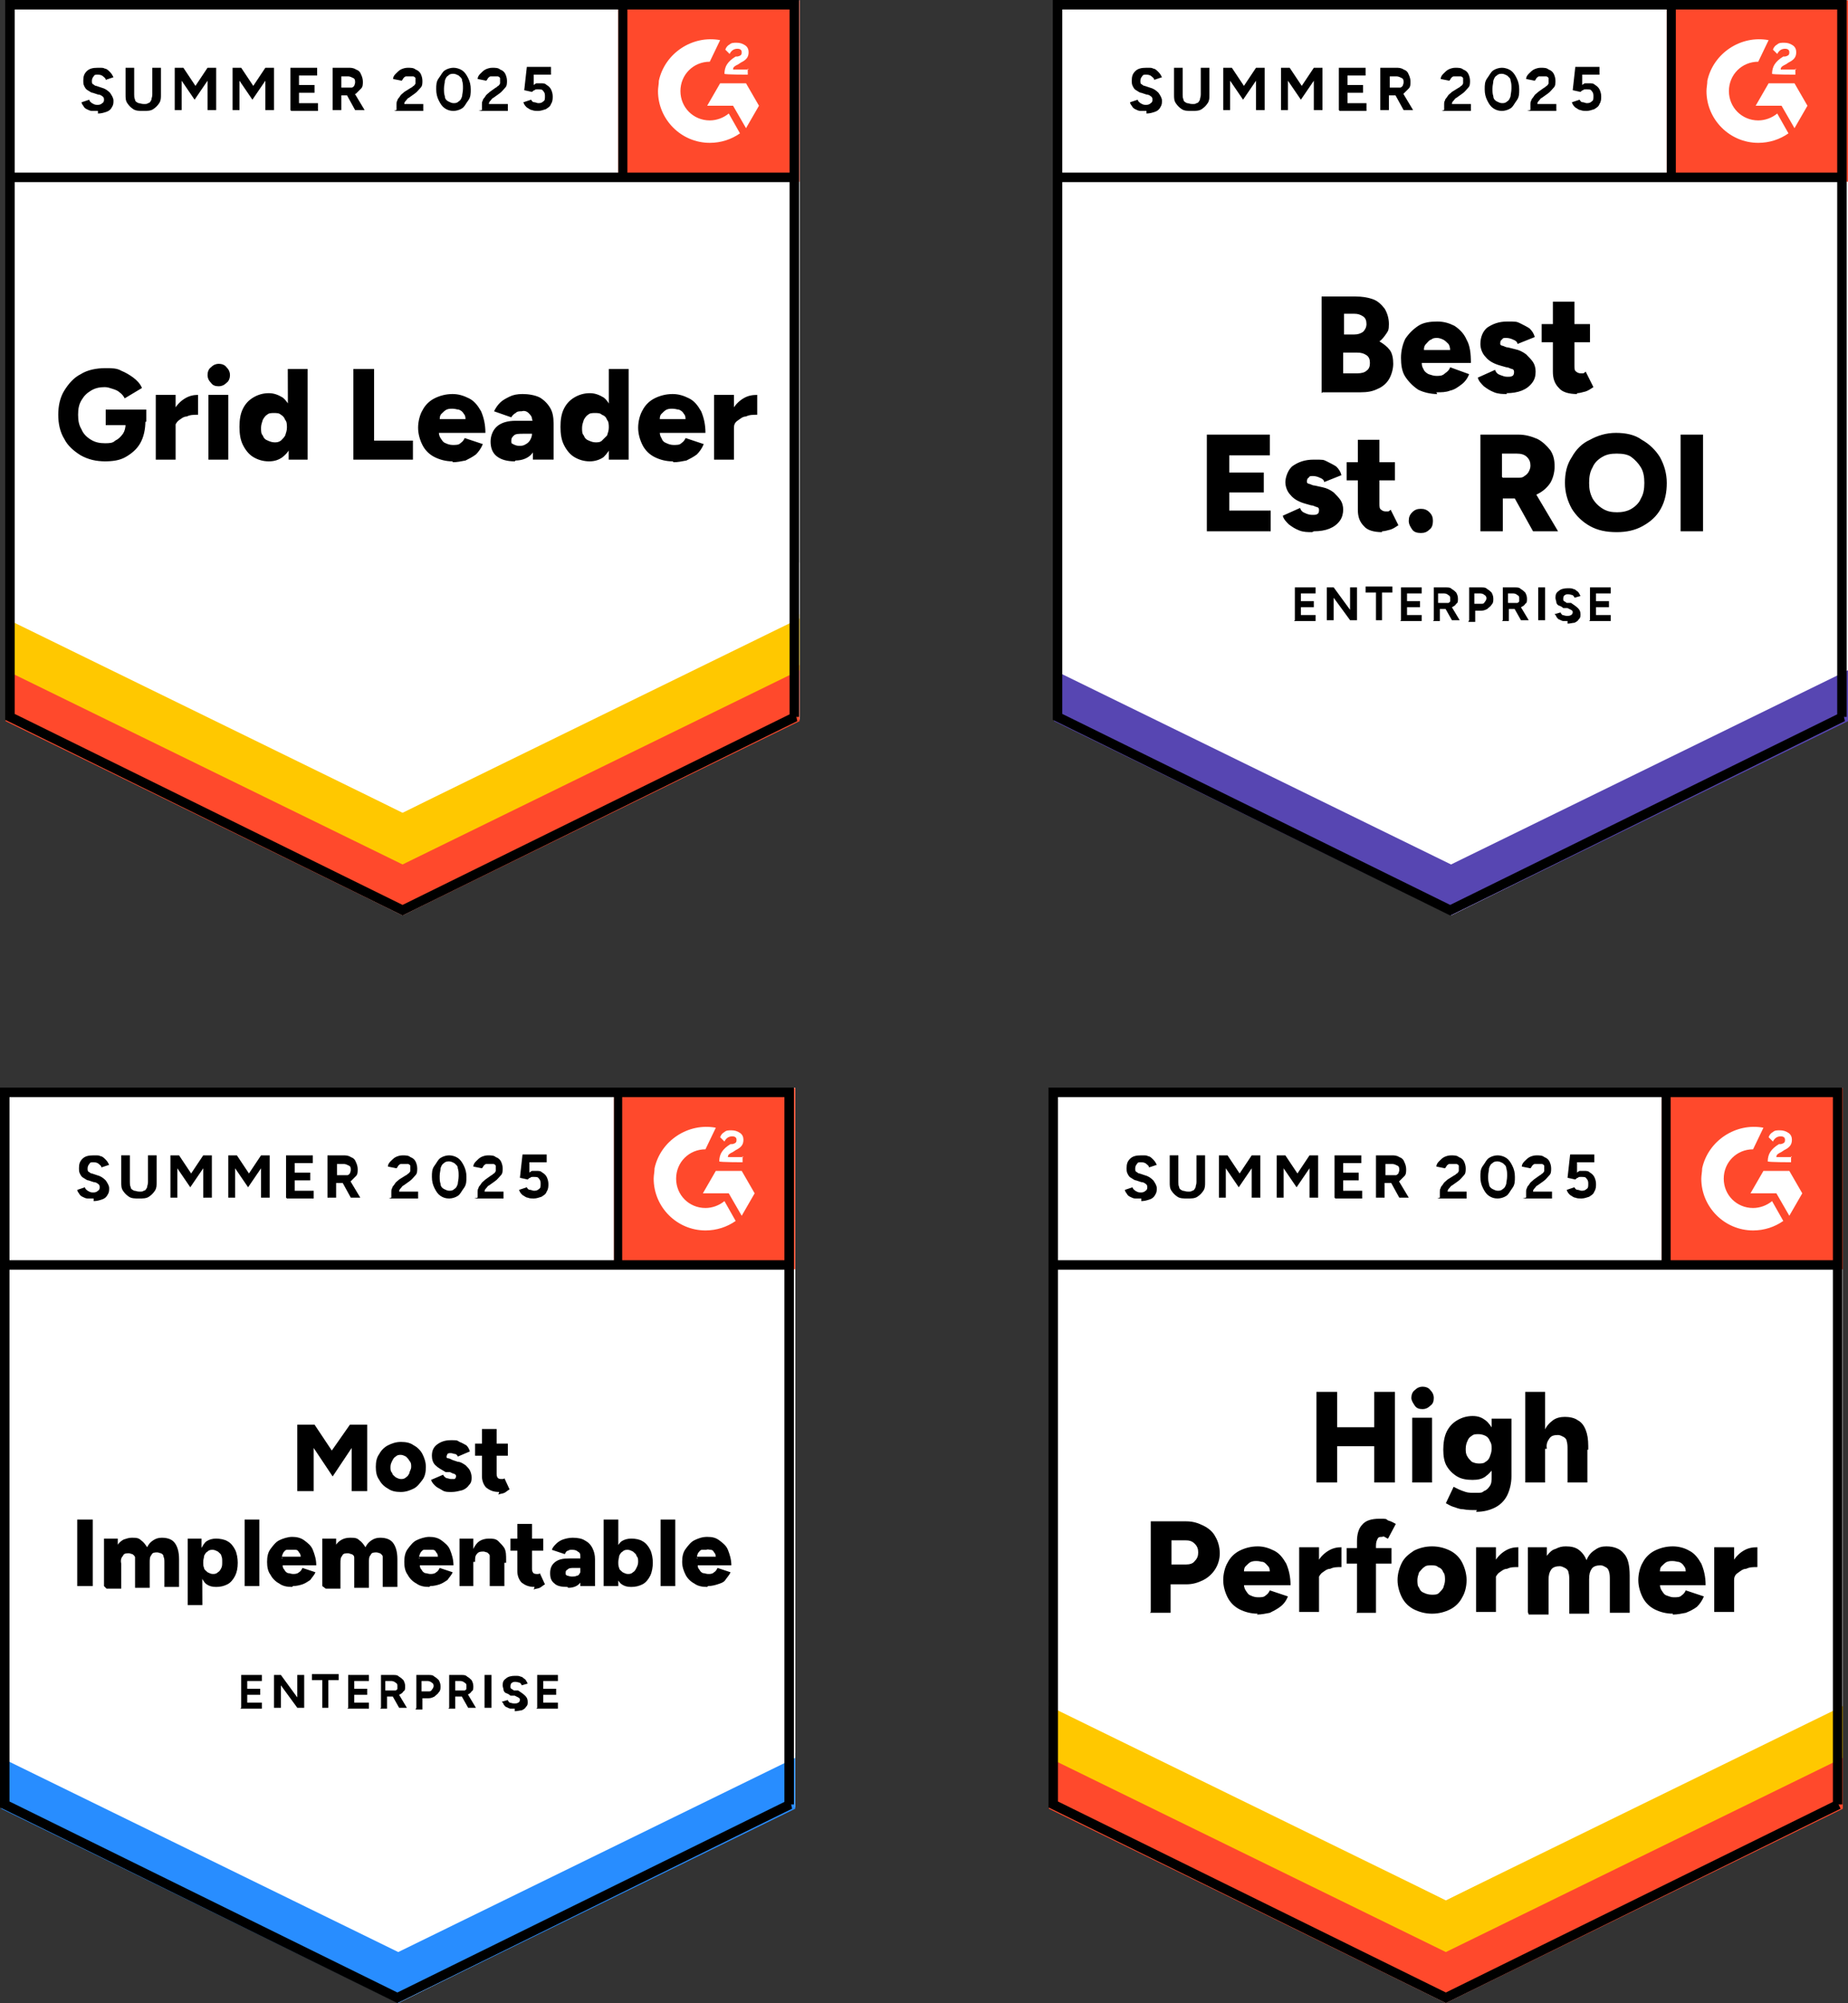 <?xml version="1.0" encoding="UTF-8"?>
<svg id="Layer_2" xmlns="http://www.w3.org/2000/svg" xmlns:xlink="http://www.w3.org/1999/xlink" viewBox="0 0 214.15 232.06">
  <rect x="0" y="0" width="214.15" height="232.06" fill="#333333" stroke="none"/>
  <defs>
    <style>
      .cls-1, .cls-2 {
        fill: none;
      }

      .cls-3 {
        fill-rule: evenodd;
      }

      .cls-3, .cls-4 {
        fill: #fff;
      }

      .cls-5 {
        fill: #288dff;
      }

      .cls-2 {
        stroke: #000;
        stroke-width: 1.1px;
      }

      .cls-6 {
        fill: #5746b2;
      }

      .cls-7 {
        clip-path: url(#clippath-1);
      }

      .cls-8 {
        clip-path: url(#clippath-3);
      }

      .cls-9 {
        clip-path: url(#clippath-2);
      }

      .cls-10 {
        fill: #ffc800;
      }

      .cls-11 {
        clip-path: url(#clippath);
      }

      .cls-12 {
        fill: #ff492c;
      }
    </style>
    <clipPath id="clippath">
      <rect class="cls-1" x="71.65" y=".05" width="21" height="21"/>
    </clipPath>
    <clipPath id="clippath-1">
      <rect class="cls-1" x="193.15" y=".05" width="21" height="21"/>
    </clipPath>
    <clipPath id="clippath-2">
      <rect class="cls-1" x="71.15" y="126.05" width="21" height="21"/>
    </clipPath>
    <clipPath id="clippath-3">
      <rect class="cls-1" x="192.55" y="126.05" width="21" height="21"/>
    </clipPath>
  </defs>
  <g id="Layer_1-2" data-name="Layer_1">
    <g>
      <path class="cls-4" d="M.65,83.35l46,22.7,46-22.7V.05H.65v83.3Z"/>
      <path class="cls-4" d="M.65,83.35l46,22.7,46-22.7V.05H.65v83.3Z"/>
      <path d="M11.35,12.85h-.7c-.2,0-.4-.1-.6-.2-.2-.1-.3-.2-.4-.4-.1-.1-.2-.3-.2-.4l.9-.3c0,.2.2.3.3.4.2.1.3.2.6.2.2,0,.4,0,.6-.2.2-.1.2-.3.2-.4s0-.3-.2-.4c-.1-.1-.3-.2-.5-.2l-.6-.2c-.2,0-.4-.2-.6-.3-.2-.1-.3-.3-.4-.5-.1-.2-.1-.4-.1-.6,0-.5.1-.8.4-1.1.3-.3.7-.4,1.3-.4s.6,0,.8.1c.2,0,.4.2.6.4.2.2.3.4.4.6l-.9.3c0-.2-.2-.3-.3-.4-.1-.1-.3-.2-.6-.2s-.4,0-.5.2c-.1.1-.2.3-.2.5s0,.3.1.4c.1,0,.2.2.4.2l.6.2c.4.1.7.3,1,.6.2.3.4.6.4.9s0,.5-.2.8c-.1.2-.3.4-.6.5s-.6.2-1,.2v-.3ZM16.55,12.85c-.4,0-.8,0-1.1-.2s-.5-.4-.7-.7-.2-.6-.2-1v-3.1h1v3.1c0,.2,0,.4.1.6,0,.2.2.3.4.4.2,0,.3.1.6.1s.4,0,.5-.1c.2,0,.3-.2.4-.4,0-.2.1-.3.1-.6v-3.1h1v3.1c0,.4,0,.7-.2,1s-.4.5-.7.7-.7.2-1.1.2h-.1ZM20.25,12.75v-4.9h1l1.4,2.1,1.4-2.1h1v4.9h-1v-3.4l-1.5,2.2-1.5-2.2v3.4h-1,.2ZM26.95,12.75v-4.9h1l1.4,2.1,1.4-2.1h1v4.9h-1v-3.4l-1.5,2.2-1.5-2.2v3.4h-1,.2ZM33.65,12.75v-4.9h3.1v.9h-2.1v1.1h1.8v.9h-1.8v1.2h2.2v.9h-3.1l-.1-.1ZM38.55,12.75v-4.9h1.8c.3,0,.6,0,.9.2.3.1.5.3.6.6.1.2.2.5.2.8s0,.6-.2.8-.4.4-.6.6c-.3.1-.6.2-.9.2h-.8v1.7h-1ZM41.15,12.75l-1.1-2,.7-.5,1.5,2.5h-1.1ZM39.45,10.15h1.3c.1,0,.2-.1.3-.2,0-.1.1-.2.1-.4s0-.4-.2-.5-.4-.2-.6-.2h-.8v1.4l-.1-.1ZM45.95,12.75v-.7c0-.1,0-.3.1-.4,0-.2.2-.3.3-.5s.3-.3.5-.5l.8-.5c.1,0,.2-.2.3-.2,0,0,.2-.2.2-.3v-.6s-.1-.2-.3-.2h-.8c-.1,0-.2.1-.3.2,0,0-.1.2-.2.3l-1-.2c0-.2.1-.4.3-.6.2-.2.4-.4.6-.5.2-.1.5-.2.8-.2s.7,0,.9.2c.3.1.5.3.6.5s.2.5.2.8,0,.6-.2.8-.4.5-.7.7l-.7.5c-.1,0-.2.2-.3.3s-.2.2-.2.4h2.2v.8h-3.4l.3-.1ZM52.55,12.85c-.4,0-.7-.1-1-.3s-.5-.5-.7-.9-.3-.8-.3-1.3,0-.9.3-1.3.4-.7.7-.9.7-.3,1-.3.7.1,1,.3c.3.2.5.5.7.9s.3.8.3,1.3,0,.9-.3,1.3-.4.7-.7.9-.7.3-1,.3ZM52.55,11.95c.2,0,.4,0,.6-.2.2-.1.3-.3.4-.6,0-.2.1-.5.1-.9s0-.6-.1-.9c0-.3-.2-.4-.4-.6-.2-.1-.4-.2-.6-.2s-.4,0-.6.2c-.2.1-.3.3-.4.6,0,.3-.1.5-.1.9s0,.6.1.9c0,.3.2.5.4.6s.4.2.6.2ZM55.85,12.75v-.7c0-.1,0-.3.1-.4,0-.2.2-.3.3-.5s.3-.3.5-.5l.7-.5c.1,0,.2-.2.3-.2,0,0,.2-.2.2-.3v-.6s-.1-.2-.3-.2h-.8c-.1,0-.2.1-.3.2,0,0-.1.2-.2.3l-1-.2c0-.2.1-.4.3-.6s.4-.4.6-.5c.2-.1.5-.2.8-.2s.7,0,.9.2c.3.1.5.3.6.5s.2.5.2.8,0,.6-.2.8-.4.5-.7.7l-.7.5c-.1,0-.2.2-.3.3s-.2.2-.2.4h2.2v.8h-3.4l.4-.1ZM62.35,12.85c-.2,0-.5,0-.7-.1-.2,0-.4-.2-.6-.3-.2-.2-.3-.3-.4-.6l.9-.3c.1.2.2.3.4.3.1,0,.3.1.4.1.2,0,.4,0,.6-.2.2-.1.2-.3.2-.6,0-.2,0-.4-.2-.6-.1-.2-.3-.2-.6-.2s-.3,0-.4.1c-.1,0-.2.1-.3.2l-.9-.2.3-2.7h2.8v.9h-2v1.2s.1-.1.3-.2h.5c.3,0,.5,0,.7.2.2.1.4.3.5.5s.2.5.2.8,0,.6-.2.9c-.1.3-.3.4-.6.6-.3.1-.6.2-.9.2ZM12.25,53.45c-1.1,0-2-.2-2.9-.7-.8-.5-1.5-1.1-1.9-1.9-.5-.8-.7-1.8-.7-2.8s.2-2,.7-2.8,1.1-1.5,1.9-1.9c.8-.5,1.8-.7,2.9-.7.7,0,1.3,0,1.8.3.5.2,1,.5,1.4.8s.8.7,1,1.2l-2,1.2c-.1-.2-.3-.5-.6-.7-.2-.2-.5-.3-.8-.4-.3-.1-.6-.2-.9-.2-.6,0-1.1.1-1.6.4-.5.3-.8.6-1.1,1.1s-.4,1-.4,1.7.1,1.2.4,1.7c.2.5.6.9,1.1,1.2s1,.4,1.6.4c.5,0,.9,0,1.2-.3.4-.2.6-.4.9-.8.2-.3.3-.7.3-1.1l2.3-.4c0,1-.2,1.9-.6,2.6-.4.7-1,1.2-1.7,1.6-.7.4-1.5.5-2.5.5h.2ZM12.25,49.35v-1.9h4.7v1.4l-1.4.4h-3.3v.1ZM19.75,49.35c0-.8.2-1.5.5-2s.7-.9,1.2-1.2,1-.4,1.5-.4v2.3c-.5,0-.9,0-1.3.2-.4,0-.7.3-1,.5-.2.2-.4.5-.4.8h-.6l.1-.2ZM18.05,53.25v-7.5h2.3v7.5h-2.3ZM24.15,53.25v-7.5h2.3v7.5h-2.3ZM25.35,44.75c-.4,0-.7-.1-.9-.4-.3-.3-.4-.6-.4-.9s.1-.7.4-.9c.3-.3.6-.4.9-.4s.7.1.9.4c.3.3.4.6.4.9s-.1.7-.4.9c-.3.3-.6.4-.9.4ZM33.45,53.25v-1.4c-.1,0-.1-9.1-.1-9.1h2.3v10.5s-2.2,0-2.2,0ZM31.15,53.45c-.7,0-1.3-.2-1.8-.5s-.9-.8-1.2-1.4-.4-1.3-.4-2.1.1-1.5.4-2.1.7-1,1.2-1.3,1.1-.5,1.8-.5c.6,0,1.1.2,1.6.5.4.3.7.8,1,1.3.2.6.3,1.3.3,2.1s-.1,1.5-.3,2.1-.5,1-1,1.4c-.4.3-.9.5-1.6.5ZM31.75,51.25c.3,0,.5,0,.8-.2.2-.2.4-.4.5-.6.1-.3.2-.6.2-.9s0-.7-.2-.9c-.1-.3-.3-.5-.5-.6-.2-.2-.5-.2-.8-.2s-.6,0-.8.2c-.2.1-.4.4-.5.6-.1.3-.2.6-.2.9,0,.4,0,.7.2.9.1.3.3.5.6.6.2.1.5.2.8.2h-.1ZM40.95,53.25v-10.5h2.4v8.3h4.5v2.2h-6.9ZM52.45,53.45c-.8,0-1.5-.2-2.1-.5s-1.1-.8-1.4-1.4c-.3-.6-.5-1.3-.5-2s.2-1.5.5-2c.3-.6.8-1.1,1.4-1.4.6-.3,1.3-.5,2.1-.5.7,0,1.3.2,1.9.5.6.3,1,.8,1.4,1.5.3.7.5,1.5.5,2.5h-5.6l.2-.3c0,.3,0,.6.2.9s.3.5.6.6c.2.1.5.2.8.2.4,0,.7,0,.9-.2.3-.2.4-.4.5-.6l2.1.7c-.2.5-.5.9-.8,1.2-.4.3-.8.5-1.2.7-.5.1-1,.2-1.5.2v-.1ZM50.95,48.85l-.2-.3h3.4l-.2.3c0-.4,0-.7-.2-.9-.1-.2-.3-.4-.6-.5-.2,0-.4-.1-.7-.1s-.4,0-.7.1c-.2.1-.4.3-.6.5-.2.2-.2.5-.2.9ZM61.75,53.25v-3.7c0-.4,0-.8-.1-1,0-.3-.2-.5-.4-.7s-.5-.3-.8-.2c-.3,0-.5,0-.7.2-.2.1-.4.3-.5.5l-2-.7c.2-.4.4-.7.7-1s.7-.5,1.1-.7c.4-.2.9-.3,1.5-.3s1.4.1,2,.4c.5.3.9.7,1.2,1.2s.4,1.1.4,1.8v4.2h-2.4ZM59.65,53.45c-.9,0-1.6-.2-2.1-.6-.5-.4-.7-1-.7-1.7s.3-1.4.8-1.8c.5-.4,1.2-.6,2.1-.6h2.1v1.5h-1.2c-.5,0-.9,0-1.1.2s-.3.3-.3.6,0,.3.2.4c.2.1.4.2.7.2s.5,0,.8-.2c.2-.1.4-.3.5-.5s.2-.4.2-.7h.6c0,1-.2,1.8-.6,2.3-.4.5-1.1.8-1.9.8l-.1.1ZM70.55,53.25v-10.5h2.3v10.5h-2.3ZM68.35,53.45c-.7,0-1.3-.2-1.8-.5s-.9-.8-1.2-1.4c-.3-.6-.4-1.3-.4-2.1s.1-1.5.4-2.1.7-1,1.2-1.3,1.1-.5,1.8-.5c.6,0,1.1.2,1.6.5.4.3.7.8.9,1.3.2.6.3,1.3.3,2.1s-.1,1.5-.3,2.1c-.2.6-.5,1-.9,1.4-.4.3-1,.5-1.6.5ZM68.95,51.25c.3,0,.6,0,.8-.2.2-.2.4-.4.6-.6.1-.3.2-.6.2-.9s0-.7-.2-.9c-.1-.3-.3-.5-.6-.6-.2-.2-.5-.2-.8-.2s-.6,0-.8.2c-.2.1-.4.4-.5.6-.1.3-.2.6-.2.9,0,.4,0,.7.2.9.1.3.3.5.6.6.2.1.5.2.8.2h-.1ZM77.95,53.45c-.8,0-1.5-.2-2.1-.5s-1.1-.8-1.4-1.4c-.3-.6-.5-1.3-.5-2s.2-1.5.5-2c.3-.6.8-1.1,1.4-1.4.6-.3,1.3-.5,2.1-.5.7,0,1.3.2,1.9.5s1,.8,1.4,1.5c.3.7.5,1.5.5,2.5h-5.6l.3-.3c0,.3,0,.6.2.9.1.3.3.5.6.6.2.1.5.2.8.2.4,0,.7,0,.9-.2.3-.2.4-.4.5-.6l2.1.7c-.2.5-.5.9-.8,1.2-.4.3-.8.5-1.2.7-.5.1-1,.2-1.5.2h0l-.1-.1ZM76.45,48.85l-.2-.3h3.4l-.2.3c0-.4,0-.7-.2-.9-.1-.2-.3-.4-.6-.5-.2,0-.4-.1-.7-.1s-.4,0-.7.1c-.2.1-.4.3-.6.5s-.2.5-.2.9h0ZM84.45,49.35c0-.8.2-1.5.5-2s.7-.9,1.2-1.2,1-.4,1.6-.4v2.3c-.5,0-.9,0-1.3.2-.4,0-.7.3-1,.5s-.4.5-.4.8h-.6v-.2ZM82.75,53.25v-7.5h2.3v7.5h-2.3Z"/>
      <path class="cls-12" d="M71.65.05h21v21h-21V.05Z"/>
      <g class="cls-11">
        <g>
          <path class="cls-3" d="M86.75,8.05h-1.8c0-.3.2-.4.6-.6l.3-.2c.6-.3.9-.6.9-1.2,0-.3-.1-.6-.4-.8-.3-.2-.6-.3-1-.3-.3,0-.6,0-.8.2-.2.1-.4.3-.5.6l.5.5c.2-.4.5-.6.9-.6s.5.2.5.4,0,.4-.5.5h-.2c-.5.3-.8.6-1,.9s-.3.7-.3,1.1h0c0,.1,2.7.1,2.7.1v-.7h0l.1.1ZM86.45,9.65h-3l-1.5,2.6h3l1.5,2.6,1.5-2.6-1.5-2.6Z"/>
          <path class="cls-3" d="M82.25,13.95c-1.9,0-3.4-1.5-3.4-3.4s1.5-3.4,3.4-3.4l1.2-2.5c-3.2-.6-6.4,1.5-7.1,4.7,0,.4-.1.8-.1,1.2,0,3.3,2.7,6,6,6h0c1.3,0,2.5-.4,3.5-1.1l-1.3-2.3c-.6.5-1.4.8-2.2.8Z"/>
          <path class="cls-2" d="M72.15.75v19.9"/>
        </g>
      </g>
      <path class="cls-12" d="M.65,83.55v-6.5l46,23,46-23v6.5l-46,22.5L.65,83.55Z"/>
      <path class="cls-10" d="M.65,77.65v-6.5l46,23,46-23v6.5l-46,22.5L.65,77.65Z"/>
      <path class="cls-4" d="M.65,71.65v-6.5l46,23,46-23v6.5l-46,22.5L.65,71.65Z"/>
      <path class="cls-2" d="M92.15,83.05l-45.5,22.4L1.15,83.05V.55h90.9v82.5h.1ZM92.25,20.55H1.25"/>
    </g>
    <g>
      <path class="cls-4" d="M122.15,83.35l46,22.7,46-22.7V.05h-92v83.3Z"/>
      <path class="cls-4" d="M122.15,83.35l46,22.7,46-22.7V.05h-92v83.3Z"/>
      <path d="M132.85,12.85h-.7c-.2,0-.4-.1-.6-.2-.2-.1-.3-.2-.4-.4-.1-.1-.2-.3-.2-.4l.9-.3c0,.2.2.3.3.4.2.1.3.2.6.2.2,0,.4,0,.6-.2.2-.1.2-.3.2-.4s0-.3-.2-.4c-.1-.1-.3-.2-.5-.2l-.6-.2c-.2,0-.4-.2-.6-.3-.2-.1-.3-.3-.4-.5-.1-.2-.1-.4-.1-.6,0-.5.1-.8.4-1.1.3-.3.7-.4,1.3-.4s.6,0,.8.1c.2,0,.4.2.6.4.2.2.3.4.4.6l-.9.3c0-.2-.2-.3-.3-.4-.1-.1-.3-.2-.6-.2s-.4,0-.5.2c-.1.1-.2.3-.2.5s0,.3.1.4c.1,0,.2.2.4.2l.6.2c.4.1.7.3,1,.6.2.3.4.6.4.9s0,.5-.2.8c-.1.2-.3.4-.6.5s-.6.2-1,.2v-.3ZM138.05,12.85c-.4,0-.8,0-1.1-.2s-.5-.4-.7-.7-.2-.6-.2-1v-3.1h1v3.1c0,.2,0,.4.1.6,0,.2.2.3.4.4.2,0,.3.1.6.1s.4,0,.5-.1c.2,0,.3-.2.4-.4,0-.2.1-.3.1-.6v-3.1h1v3.1c0,.4,0,.7-.2,1s-.4.5-.7.7-.7.2-1.1.2h-.1ZM141.75,12.75v-4.9h1l1.4,2.1,1.4-2.1h1v4.9h-1v-3.4l-1.5,2.2-1.5-2.2v3.4h-1,.2ZM148.45,12.75v-4.9h1l1.4,2.1,1.4-2.1h1v4.9h-1v-3.4l-1.5,2.2-1.5-2.2v3.4h-1,.2ZM155.15,12.75v-4.9h3.1v.9h-2.1v1.1h1.8v.9h-1.8v1.2h2.2v.9h-3.1l-.1-.1ZM159.95,12.75v-4.9h1.8c.3,0,.6,0,.9.2.3.1.5.3.6.6.1.2.2.5.2.8s0,.6-.2.8-.4.4-.6.6c-.3.1-.6.2-.9.2h-.8v1.7h-1ZM162.65,12.75l-1.1-2,.7-.5,1.5,2.5h-1.1,0ZM160.95,10.15h1.3c.1,0,.2-.1.3-.2,0-.1.1-.2.1-.4s0-.4-.2-.5-.4-.2-.6-.2h-.8v1.4l-.1-.1ZM167.35,12.75v-.7c0-.1,0-.3.1-.4,0-.2.2-.3.3-.5s.3-.3.5-.5l.8-.5c.1,0,.2-.2.3-.2,0,0,.2-.2.2-.3v-.6s-.1-.2-.3-.2h-.8c-.1,0-.2.1-.3.2,0,0-.1.2-.2.3l-1-.2c0-.2.1-.4.3-.6.2-.2.4-.4.6-.5.2-.1.5-.2.8-.2s.7,0,.9.2c.3.1.5.3.6.5s.2.5.2.8,0,.6-.2.8-.4.5-.7.7l-.7.5c-.1,0-.2.2-.3.3s-.2.2-.2.4h2.2v.8h-3.4l.3-.1ZM174.05,12.85c-.4,0-.7-.1-1-.3s-.5-.5-.7-.9-.3-.8-.3-1.3,0-.9.3-1.3.4-.7.7-.9.7-.3,1-.3.7.1,1,.3c.3.2.5.5.7.9s.3.8.3,1.3,0,.9-.3,1.3-.4.7-.7.9-.7.3-1,.3ZM174.05,11.95c.2,0,.4,0,.6-.2.2-.1.3-.3.4-.6,0-.2.1-.5.1-.9s0-.6-.1-.9c0-.3-.2-.4-.4-.6-.2-.1-.4-.2-.6-.2s-.4,0-.6.2c-.2.1-.3.3-.4.6,0,.3-.1.5-.1.9s0,.6.1.9c0,.3.2.5.4.6s.4.2.6.2ZM177.35,12.75v-.7c0-.1,0-.3.1-.4,0-.2.2-.3.3-.5s.3-.3.5-.5l.7-.5c.1,0,.2-.2.3-.2,0,0,.2-.2.2-.3v-.6s-.1-.2-.3-.2h-.8c-.1,0-.2.1-.3.2,0,0-.1.2-.2.3l-1-.2c0-.2.1-.4.3-.6s.4-.4.6-.5c.2-.1.5-.2.8-.2s.7,0,.9.2c.3.1.5.3.6.5s.2.5.2.8,0,.6-.2.8-.4.5-.7.7l-.7.5c-.1,0-.2.2-.3.3s-.2.2-.2.4h2.2v.8h-3.4l.4-.1ZM183.85,12.85c-.2,0-.5,0-.7-.1-.2,0-.4-.2-.6-.3-.2-.2-.3-.3-.4-.6l.9-.3c.1.2.2.3.4.3.1,0,.3.1.4.1.2,0,.4,0,.6-.2.2-.1.2-.3.2-.6,0-.2,0-.4-.2-.6-.1-.2-.3-.2-.6-.2s-.3,0-.4.1c-.1,0-.2.1-.3.2l-.9-.2.3-2.7h2.8v.9h-2v1.2s.1-.1.3-.2h.5c.3,0,.5,0,.7.2.2.1.4.3.5.5s.2.5.2.8,0,.6-.2.9c-.1.3-.3.4-.6.6-.3.1-.6.2-.9.2Z"/>
      <path d="M153.15,45.55v-11.2h3.9c.8,0,1.4.1,2,.3s1,.6,1.4,1.1c.3.5.5,1.1.5,1.8s-.1.8-.3,1.1-.5.7-.8.9c.5.3.9.6,1.2,1s.4,1,.4,1.6-.2,1.3-.5,1.8-.8.9-1.3,1.1c-.6.3-1.2.4-2,.4h-4.4l-.1.1ZM155.65,43.25h1.7c.4,0,.8-.1,1-.3.3-.2.4-.5.4-.9s-.1-.7-.4-.9c-.3-.2-.6-.3-1.1-.3h-1.6v2.5-.1ZM155.65,38.75h1.3c.4,0,.7-.1,1-.3.2-.2.4-.5.4-.9s-.1-.7-.4-.9c-.3-.2-.6-.3-1-.3h-1.2v2.4h-.1ZM166.55,45.65c-.8,0-1.6-.2-2.2-.5-.6-.4-1.1-.9-1.5-1.5s-.5-1.4-.5-2.2.2-1.6.5-2.2c.4-.6.9-1.1,1.5-1.5s1.4-.5,2.2-.5,1.4.2,2,.5c.6.4,1.1.9,1.4,1.6.4.7.5,1.6.5,2.7h-6l.3-.3c0,.4,0,.7.2,1,.1.3.4.5.6.6.3.1.6.2.9.2.4,0,.7,0,1-.3.3-.2.5-.4.6-.7l2.2.8c-.2.5-.5.9-.9,1.2s-.8.6-1.3.7c-.5.2-1,.2-1.6.2l.1.2ZM164.95,40.85l-.3-.3h3.6l-.2.3c0-.4,0-.7-.2-1-.2-.2-.4-.4-.6-.5-.2-.1-.5-.2-.7-.2s-.5,0-.7.2c-.2,0-.4.3-.6.5-.2.2-.3.5-.2,1h-.1ZM174.65,45.65c-.5,0-1,0-1.5-.2s-.8-.4-1.2-.7c-.3-.3-.6-.6-.7-1l2-.9c.1.3.3.5.6.6s.5.2.8.2.5,0,.6-.1c.1,0,.2-.2.2-.4s0-.3-.2-.4c-.2,0-.4-.2-.7-.2l-.7-.2c-.7-.2-1.3-.5-1.7-1-.4-.4-.6-1-.6-1.5,0-.8.3-1.5.8-1.9.6-.4,1.3-.7,2.3-.7s1.1,0,1.5.2.8.4,1.1.6c.3.3.5.6.6,1l-2,.8c0-.2-.2-.4-.5-.5-.2-.1-.5-.2-.8-.2s-.4,0-.5.2c-.1,0-.2.2-.2.4s0,.2.2.3c.2,0,.4.2.7.2l.8.2c.5.1.9.3,1.3.6.3.3.6.6.8.9.2.3.3.7.3,1.1,0,.5-.1.9-.4,1.3-.3.4-.7.7-1.2.9s-1.1.3-1.8.3l.1.1ZM182.75,45.65c-.9,0-1.7-.2-2.1-.7-.5-.5-.7-1.1-.7-1.9v-8.1h2.5v7.4c0,.3,0,.6.2.7.1.1.3.2.5.2h.3c.1,0,.2-.1.3-.2l.9,1.8c-.3.2-.6.4-.9.5-.4.1-.7.2-1,.2v.1ZM178.65,39.65v-2.1h5.6v2.1h-5.6ZM139.85,61.55v-11.2h7.3v2.4h-4.7v2h4v2.3h-4v2.1h4.8v2.4h-7.4ZM152.05,61.65c-.5,0-1,0-1.5-.2s-.8-.4-1.2-.7c-.3-.3-.6-.6-.7-1l2-.9c.1.3.3.5.6.6.2.1.5.2.8.2s.5,0,.6-.1c.1,0,.2-.2.2-.4s0-.3-.2-.4c-.2,0-.4-.2-.7-.2l-.7-.2c-.7-.2-1.3-.5-1.7-1-.4-.4-.6-1-.6-1.5s.3-1.5.9-1.9c.6-.4,1.3-.7,2.4-.7s1.1,0,1.5.2.8.4,1.1.6c.3.3.5.6.6,1l-2,.8c0-.2-.2-.4-.5-.5-.2-.1-.5-.2-.8-.2s-.4,0-.5.2c-.1,0-.2.2-.2.4s0,.2.2.3c.2,0,.4.2.7.2l.9.2c.5.1.9.3,1.3.6.3.3.6.6.8.9s.3.7.3,1.1-.1.9-.4,1.3-.7.7-1.2.9-1.1.3-1.8.3l-.2.1ZM160.15,61.65c-.9,0-1.7-.2-2.1-.7-.5-.5-.7-1.1-.7-1.9v-8.1h2.5v7.4c0,.3,0,.6.2.7.1.1.3.2.5.2h.3c.1,0,.2-.1.3-.2l.9,1.8c-.3.2-.6.4-.9.5-.4.1-.7.2-1,.2v.1ZM156.05,55.65v-2.1h5.6v2.1h-5.6ZM164.65,61.75c-.4,0-.8-.1-1-.4s-.4-.6-.4-1,.1-.7.4-1c.3-.3.6-.4,1-.4s.7.1,1,.4c.3.3.4.6.4,1s-.1.8-.4,1c-.3.3-.6.4-1,.4ZM171.55,61.55v-11.2h4.4c.8,0,1.5.2,2.2.5.6.3,1.1.8,1.5,1.3.4.6.5,1.2.5,1.9s-.2,1.4-.5,1.9c-.4.6-.9,1-1.5,1.3s-1.4.5-2.2.5h-1.8v3.8h-2.6,0ZM177.65,61.55l-2.5-4.5,1.9-1.4,3.5,5.9h-3,.1ZM174.15,55.35h1.7c.3,0,.6,0,.8-.2.2-.1.4-.3.5-.5s.2-.4.2-.7c0-.4-.1-.7-.4-1-.3-.3-.7-.4-1.2-.4h-1.7v2.7l.1.1ZM187.35,61.65c-1.2,0-2.2-.2-3.1-.7-.9-.5-1.6-1.2-2.1-2-.5-.9-.8-1.9-.8-3s.2-2.1.8-3c.5-.9,1.2-1.6,2.1-2,.9-.5,1.9-.8,3-.8s2.2.2,3,.8c.9.5,1.6,1.2,2.1,2,.5.9.8,1.9.8,3s-.2,2.1-.7,3-1.2,1.5-2.1,2c-.9.5-1.9.7-3,.7ZM187.35,59.35c.6,0,1.2-.1,1.7-.4s.9-.7,1.1-1.2c.3-.5.4-1.1.4-1.8s-.1-1.3-.4-1.8c-.3-.5-.7-.9-1.1-1.2s-1-.4-1.7-.4-1.2.1-1.7.4c-.5.3-.9.7-1.1,1.2-.3.5-.4,1.1-.4,1.8s.1,1.2.4,1.8c.3.5.7.9,1.2,1.2s1,.4,1.7.4h-.1ZM194.75,61.55v-11.2h2.6v11.2h-2.6Z"/>
      <path d="M150.05,71.85v-3.8h2.4v.7h-1.7v.9h1.5v.7h-1.5v.9h1.7v.7h-2.5l.1-.1ZM153.75,71.85v-3.8h.8l1.9,2.6v-2.6h.8v3.8h-.8l-1.9-2.6v2.6h-.8ZM159.45,71.85v-3.2h-1.2v-.7h3.1v.7h-1.2v3.2h-.8.1ZM162.35,71.85v-3.8h2.4v.7h-1.7v.9h1.5v.7h-1.5v.9h1.7v.7h-2.5l.1-.1ZM166.15,71.85v-3.8h1.4c.3,0,.5,0,.7.2.2.1.4.3.5.4.1.2.2.4.2.7s0,.5-.2.6c-.1.2-.3.3-.5.4s-.5.2-.7.2h-.7v1.4h-.8l.1-.1ZM168.25,71.85l-.9-1.6.6-.4,1.2,2h-.9ZM166.85,69.85h1s.2-.1.2-.2v-.3c0-.2,0-.3-.2-.4-.1-.1-.3-.2-.5-.2h-.7v1.1h.2ZM170.25,71.85v-3.8h1.4c.3,0,.5,0,.7.2.2.1.4.3.5.4.1.2.2.4.2.7s0,.5-.2.7c-.1.2-.3.3-.5.5-.2.1-.4.2-.7.2h-.7v1.3h-.8l.1-.2ZM170.95,69.95h.7c.2,0,.3,0,.4-.2.1-.1.2-.3.2-.4s0-.3-.2-.4c-.1-.1-.3-.2-.5-.2h-.7v1.2h.1ZM174.15,71.85v-3.8h1.4c.3,0,.5,0,.7.2.2.1.4.3.5.4.1.2.2.4.2.7s0,.5-.2.6c-.1.2-.3.3-.5.4s-.5.2-.7.2h-.7v1.4h-.8l.1-.1ZM176.25,71.85l-.9-1.6.6-.4,1.2,2h-.9ZM174.85,69.85h1s.2-.1.2-.2v-.3c0-.2,0-.3-.2-.4-.1-.1-.3-.2-.5-.2h-.6v1.1h.1ZM178.25,71.85v-3.8h.8v3.8h-.8ZM181.65,71.95h-.5c-.1,0-.3-.1-.5-.2-.1,0-.2-.2-.3-.3,0-.1-.1-.2-.2-.3l.7-.2c0,.1.1.2.2.3.1,0,.3.1.5.1s.4,0,.5-.1c.1,0,.2-.2.2-.3s0-.2-.2-.3l-.4-.2h-.5c-.2-.2-.3-.2-.5-.3-.1,0-.3-.2-.3-.4,0-.1-.1-.3-.1-.5,0-.4.1-.6.4-.8.2-.2.6-.3,1-.3s.5,0,.7.1c.2,0,.3.2.5.3.1.1.2.3.3.5l-.7.2c0-.1-.1-.2-.2-.3-.1,0-.3-.1-.5-.1s-.3,0-.4.1c-.1,0-.2.2-.2.4s0,.2.1.3c0,0,.2.1.3.2h.5c.3.2.6.4.8.6s.3.4.3.7,0,.4-.2.6c-.1.2-.3.3-.5.4-.2,0-.5.1-.8.1h0v-.3ZM184.25,71.85v-3.8h2.4v.7h-1.7v.9h1.5v.7h-1.5v.9h1.7v.7h-2.5l.1-.1Z"/>
      <path class="cls-12" d="M193.15.05h21v21h-21V.05Z"/>
      <g class="cls-7">
        <g>
          <path class="cls-3" d="M208.15,8.05h-1.8c0-.3.2-.4.6-.6l.3-.2c.6-.3.9-.6.9-1.2,0-.3-.1-.6-.4-.8-.3-.2-.6-.3-1-.3-.3,0-.6,0-.8.2-.2.1-.4.3-.5.6l.5.5c.2-.4.5-.6.9-.6s.5.2.5.4,0,.4-.5.5h-.2c-.5.3-.8.6-1,.9s-.3.7-.3,1.1h0c0,.1,2.7.1,2.7.1v-.7h0l.1.1ZM207.95,9.65h-3l-1.5,2.6h3l1.5,2.6,1.5-2.6-1.5-2.6Z"/>
          <path class="cls-3" d="M203.75,13.95c-1.9,0-3.4-1.5-3.4-3.4s1.5-3.4,3.4-3.4l1.2-2.5c-3.2-.6-6.4,1.5-7.1,4.7,0,.4-.1.8-.1,1.2,0,3.3,2.7,6,6,6h0c1.3,0,2.5-.4,3.5-1.1l-1.3-2.3c-.6.5-1.4.8-2.2.8h0Z"/>
          <path class="cls-2" d="M193.65.75v19.9"/>
        </g>
      </g>
      <path class="cls-6" d="M122.15,83.55v-6.5l46,23,46-23v6.5l-46,22.5-46-22.5Z"/>
      <path class="cls-4" d="M122.15,77.65v-6.5l46,23,46-23v6.5l-46,22.5-46-22.5Z"/>
      <path class="cls-4" d="M122.15,71.65v-6.5l46,23,46-23v6.5l-46,22.5-46-22.5Z"/>
      <path class="cls-2" d="M213.55,83.05l-45.5,22.4-45.5-22.4V.55h90.9v82.5h.1ZM213.75,20.55h-90.9"/>
    </g>
    <g>
      <path class="cls-4" d="M.15,209.35l46,22.7,46-22.7v-83.3H.15v83.3Z"/>
      <path class="cls-4" d="M.15,209.35l46,22.7,46-22.7v-83.3H.15v83.3Z"/>
      <path d="M10.85,138.85h-.7c-.2,0-.4-.1-.6-.2-.2-.1-.3-.2-.4-.4-.1-.1-.2-.3-.2-.4l.9-.3c0,.2.2.3.3.4.2.1.3.2.6.2.2,0,.4,0,.6-.2.2-.1.2-.3.2-.4s0-.3-.2-.4c-.1-.1-.3-.2-.5-.2l-.6-.2c-.2,0-.4-.2-.6-.3-.2-.1-.3-.3-.4-.5-.1-.2-.1-.4-.1-.6,0-.5.1-.8.4-1.1.3-.3.7-.4,1.3-.4s.6,0,.8.1c.2,0,.4.2.6.4.2.2.3.4.4.6l-.9.3c0-.2-.2-.3-.3-.4-.1-.1-.3-.2-.6-.2s-.4,0-.5.2c-.1.1-.2.3-.2.5s0,.3.1.4c.1,0,.2.2.4.2l.6.2c.4.1.7.3,1,.6.2.3.4.6.4.9s0,.5-.2.8c-.1.2-.3.4-.6.5s-.6.2-1,.2v-.3ZM16.05,138.85c-.4,0-.8,0-1.1-.2-.3-.2-.5-.4-.7-.7s-.2-.6-.2-1v-3.1h1v3.1c0,.2,0,.4.1.6,0,.2.2.3.4.4.2,0,.3.1.6.1s.4,0,.5-.1c.2,0,.3-.2.4-.4,0-.2.1-.3.1-.6v-3.1h1v3.1c0,.4,0,.7-.2,1s-.4.5-.7.7-.7.2-1.1.2h-.1ZM19.75,138.75v-4.9h1l1.4,2.1,1.4-2.1h1v4.9h-1v-3.4l-1.5,2.2-1.5-2.2v3.4h-1,.2ZM26.45,138.75v-4.9h1l1.4,2.1,1.4-2.1h1v4.9h-1v-3.4l-1.5,2.2-1.5-2.2v3.4h-1,.2ZM33.15,138.75v-4.9h3.1v.9h-2.1v1.1h1.8v.9h-1.8v1.2h2.2v.9h-3.1l-.1-.1ZM37.95,138.75v-4.9h1.8c.3,0,.6,0,.9.2.3.1.5.3.6.6.1.2.2.5.2.8s0,.6-.2.8-.4.4-.6.6c-.3.1-.6.2-.9.2h-.8v1.7h-1ZM40.65,138.75l-1.1-2,.7-.5,1.5,2.5h-1.1ZM38.95,136.15h1.3c.1,0,.2-.1.3-.2,0-.1.1-.2.1-.4s0-.4-.2-.5-.4-.2-.6-.2h-.8v1.4l-.1-.1ZM45.35,138.75v-.7c0-.1,0-.3.1-.4,0-.2.2-.3.3-.5.1-.2.3-.3.5-.5l.8-.5c.1,0,.2-.2.3-.2,0,0,.2-.2.2-.3v-.6s-.1-.2-.3-.2h-.8c-.1,0-.2.1-.3.2,0,0-.1.2-.2.3l-1-.2c0-.2.1-.4.3-.6.2-.2.4-.4.6-.5.2-.1.5-.2.8-.2s.7,0,.9.2c.3.1.5.3.6.5s.2.5.2.8,0,.6-.2.8-.4.5-.7.7l-.7.5c-.1,0-.2.2-.3.3-.1.1-.2.2-.2.4h2.2v.8h-3.4l.3-.1ZM52.05,138.85c-.4,0-.7-.1-1-.3s-.5-.5-.7-.9-.3-.8-.3-1.3,0-.9.3-1.3.4-.7.7-.9c.3-.2.7-.3,1-.3s.7.1,1,.3c.3.2.5.5.7.9s.3.8.3,1.3,0,.9-.3,1.3-.4.7-.7.9c-.3.2-.7.3-1,.3ZM52.05,137.95c.2,0,.4,0,.6-.2.2-.1.3-.3.4-.6,0-.2.1-.5.1-.9s0-.6-.1-.9c0-.3-.2-.4-.4-.6-.2-.1-.4-.2-.6-.2s-.4,0-.6.2c-.2.1-.3.3-.4.6,0,.3-.1.5-.1.9s0,.6.1.9c0,.3.2.5.4.6.2.1.4.2.6.2ZM55.35,138.75v-.7c0-.1,0-.3.1-.4,0-.2.2-.3.3-.5.1-.2.3-.3.5-.5l.7-.5c.1,0,.2-.2.3-.2,0,0,.2-.2.2-.3v-.6s-.1-.2-.3-.2h-.8c-.1,0-.2.1-.3.2,0,0-.1.2-.2.3l-1-.2c0-.2.1-.4.3-.6s.4-.4.6-.5c.2-.1.5-.2.8-.2s.7,0,.9.2c.3.1.5.3.6.5s.2.5.2.8,0,.6-.2.8-.4.5-.7.7l-.7.5c-.1,0-.2.2-.3.3-.1.1-.2.2-.2.4h2.2v.8h-3.4l.4-.1ZM61.85,138.85c-.2,0-.5,0-.7-.1-.2,0-.4-.2-.6-.3-.2-.2-.3-.3-.4-.6l.9-.3c.1.2.2.3.4.3.1,0,.3.1.4.1.2,0,.4,0,.6-.2.2-.1.2-.3.2-.6,0-.2,0-.4-.2-.6-.1-.2-.3-.2-.6-.2s-.3,0-.4.1c-.1,0-.2.1-.3.2l-.9-.2.3-2.7h2.8v.9h-2v1.2s.1-.1.3-.2h.5c.3,0,.5,0,.7.2.2.1.4.3.5.5s.2.5.2.8,0,.6-.2.9c-.1.3-.3.4-.6.6-.3.1-.6.2-.9.2h0Z"/>
      <path d="M34.45,172.75v-7.7h2l2,3,2.1-3h2v7.7h-1.8v-5l-2.2,3.3-2.2-3.3v5h-1.9ZM46.45,172.85c-.6,0-1.1-.1-1.5-.4-.4-.2-.8-.6-1-1-.3-.4-.4-.9-.4-1.5s.1-1.1.4-1.5c.2-.4.6-.8,1-1s.9-.4,1.5-.4,1.1.1,1.5.4c.4.2.8.6,1,1s.4.9.4,1.5-.1,1.1-.4,1.5-.6.8-1,1-.9.4-1.5.4ZM46.45,171.35c.2,0,.4,0,.6-.2.2-.1.3-.3.4-.5,0-.2.2-.4.2-.7s0-.5-.2-.7c-.1-.2-.2-.3-.4-.5-.2-.1-.4-.2-.6-.2s-.4,0-.6.2c-.2.1-.3.3-.4.5s-.2.4-.2.7,0,.5.2.7c0,.2.2.3.4.5.2.1.4.2.6.2ZM52.25,172.85c-.4,0-.7,0-1-.2s-.6-.3-.8-.5c-.2-.2-.4-.4-.5-.7l1.4-.6c.1.2.2.3.4.4.2,0,.3.1.5.1h.4c.1,0,.2-.2.2-.3s0-.2-.2-.3c-.1,0-.3-.1-.5-.2h-.5c-.5-.3-.9-.5-1.2-.8-.3-.3-.4-.7-.4-1.1,0-.6.2-1,.6-1.3s.9-.5,1.6-.5.7,0,1,.2c.3.1.6.3.8.4.2.2.3.4.4.7l-1.4.6c0-.1-.2-.3-.3-.3-.2,0-.3-.1-.5-.1s-.3,0-.4.1c0,0-.1.2-.1.3s0,.2.2.2c.1,0,.3.1.5.2l.6.2c.3,0,.6.2.9.4.2.2.4.4.5.6.1.2.2.5.2.8s0,.6-.3.9c-.2.3-.5.5-.8.6-.4.1-.8.2-1.2.2h-.1ZM57.85,172.85c-.7,0-1.1-.2-1.5-.5-.3-.3-.5-.8-.5-1.3v-5.5h1.7v5.1c0,.2,0,.4.1.5,0,.1.2.2.4.2h.2s.2,0,.2-.1l.6,1.3c-.2.1-.4.3-.6.4-.2.1-.5.1-.7.2l.1-.3ZM55.05,168.65v-1.4h3.8v1.4h-3.8ZM8.95,183.75v-7.7h1.8v7.7h-1.8ZM12.05,183.75v-5.5h1.6v.7c.2-.3.5-.5.7-.6.3-.1.6-.2.9-.2.5,0,.8,0,1.1.3.3.2.5.5.7.8.2-.4.4-.6.7-.8.3-.2.6-.3,1-.3.7,0,1.2.2,1.5.6.3.4.5,1,.5,1.9v3.2h-1.7v-2.8c0-.3,0-.5-.1-.7,0-.2-.1-.3-.3-.4-.1,0-.3-.1-.4-.1-.3,0-.6,0-.7.3-.2.2-.2.5-.2.9v2.9h-1.7v-3.5c0-.2-.2-.3-.3-.4-.1,0-.3-.1-.4-.1-.3,0-.6,0-.7.3-.2.2-.3.5-.2.9v2.9h-1.7l-.3-.3ZM21.75,185.95v-7.7h1.6v1c.1,0,.1,6.7.1,6.7h-1.7ZM25.05,183.85c-.5,0-.8-.1-1.1-.3-.3-.2-.5-.6-.7-1s-.2-.9-.2-1.5,0-1.1.2-1.5.4-.8.7-1c.3-.2.7-.3,1.1-.3s1,.1,1.3.3c.4.2.7.6.9,1,.2.4.3,1,.3,1.5,0,.6-.1,1.1-.3,1.5-.2.4-.5.8-.9,1s-.8.3-1.3.3ZM24.65,182.35c.2,0,.4,0,.6-.2.2-.1.3-.3.4-.5s.1-.4.1-.7,0-.5-.1-.7c0-.2-.2-.3-.4-.5-.2-.1-.4-.2-.6-.2s-.4,0-.6.2c-.2.1-.3.3-.4.5,0,.2-.1.4-.1.7s0,.5.1.7c0,.2.2.3.4.5.2.1.4.2.6.2ZM28.35,183.75v-7.7h1.7v7.7h-1.7ZM33.85,183.85c-.6,0-1.1-.1-1.5-.4-.4-.2-.8-.6-1-1-.3-.4-.4-.9-.4-1.5s.1-1.1.4-1.5.6-.8,1-1,1-.4,1.5-.4,1,.1,1.4.4c.4.3.8.6,1,1.1s.4,1.1.4,1.8h-4.1l.2-.2c0,.3,0,.5.2.7.1.2.2.3.4.4.2,0,.4.1.6.1s.5,0,.7-.2c.2-.1.3-.3.4-.5l1.5.5c-.1.3-.4.6-.6.9-.3.2-.6.4-.9.5s-.7.2-1.1.2l-.1.1ZM32.75,180.55l-.2-.2h2.5l-.2.2c0-.3,0-.5-.2-.7-.1-.2-.2-.3-.4-.3h-1c-.2,0-.3.2-.4.3-.1.2-.2.4-.2.7h.1ZM37.35,183.75v-5.5h1.6v.7c.2-.3.5-.5.7-.6s.5-.2.9-.2c.5,0,.8,0,1.1.3.3.2.5.5.7.8.2-.4.4-.6.7-.8.3-.2.6-.3,1-.3.7,0,1.2.2,1.5.6.3.4.5,1,.5,1.9v3.2h-1.7v-3.5c0-.2-.2-.3-.3-.4-.1,0-.3-.1-.4-.1-.3,0-.6,0-.7.3-.2.2-.2.5-.2.9v2.9h-1.7v-3.5c0-.2-.1-.3-.3-.4-.1,0-.3-.1-.4-.1-.3,0-.6,0-.7.3-.2.2-.2.5-.2.9v2.9h-1.7l-.4-.3ZM49.75,183.85c-.6,0-1.1-.1-1.5-.4-.4-.2-.8-.6-1-1-.3-.4-.4-.9-.4-1.5s.1-1.1.4-1.5.6-.8,1-1,1-.4,1.5-.4,1,.1,1.4.4c.4.3.8.6,1,1.1s.4,1.1.4,1.8h-4.1l.2-.2c0,.3,0,.5.2.7.1.2.2.3.4.4.2,0,.4.1.6.1s.5,0,.7-.2c.2-.1.3-.3.4-.5l1.5.5c-.1.3-.4.6-.6.9-.3.2-.6.4-.9.5s-.7.2-1.1.2l-.1.1ZM48.65,180.55l-.2-.2h2.5l-.2.2c0-.3,0-.5-.2-.7-.1-.2-.2-.3-.4-.3h-1c-.2,0-.3.2-.4.3-.1.2-.2.4-.2.7h.1ZM53.25,183.75v-5.5h1.6v5.5h-1.7.1ZM56.75,183.75v-2.8h1.7v2.8h-1.7ZM56.75,180.95v-.7c0-.2-.2-.3-.3-.4-.1,0-.3-.1-.4-.1-.3,0-.6,0-.8.3-.2.2-.2.5-.2.9h-.5c0-.6,0-1.1.3-1.5.2-.4.4-.7.7-.9.3-.2.7-.3,1.1-.3s.8,0,1.1.3.5.5.7.8c.2.4.2.8.2,1.4v.3h-1.7l-.2-.1ZM61.95,183.85c-.7,0-1.1-.2-1.5-.5-.3-.3-.5-.8-.5-1.3v-5.5h1.7v5.1c0,.2,0,.4.1.5,0,.1.2.2.4.2h.2s.2,0,.2-.1l.6,1.3c-.2.1-.4.3-.6.4-.2.1-.5.1-.7.2l.1-.3ZM59.15,179.65v-1.4h3.8v1.4h-3.8ZM67.25,183.75v-3.5c0-.3-.1-.4-.3-.5-.1-.1-.3-.2-.6-.2s-.4,0-.5.1c-.2,0-.3.2-.4.4l-1.5-.5c.1-.3.3-.5.5-.7s.5-.4.8-.5.7-.2,1.1-.2c.6,0,1.1.1,1.4.3.4.2.7.5.9.9.2.4.3.8.3,1.3v3.1h-1.7ZM65.75,183.85c-.7,0-1.2-.1-1.5-.4-.4-.3-.5-.7-.5-1.2,0-.6.2-1,.6-1.3s.9-.4,1.6-.4h1.5v1.1h-.9c-.4,0-.6,0-.8.2-.2.1-.2.2-.2.4s0,.2.2.3c.1,0,.3.1.5.1s.4,0,.6-.1c.2,0,.3-.2.4-.4,0-.2.1-.3.1-.5h.4c0,.7-.2,1.3-.5,1.7s-.8.6-1.4.6l-.1-.1ZM69.95,183.75v-7.7h1.7v7.7h-1.7ZM73.15,183.85c-.5,0-.8-.1-1.1-.3-.3-.2-.5-.6-.7-1s-.2-.9-.2-1.5,0-1.1.2-1.5.4-.8.7-1c.3-.2.7-.3,1.1-.3.5,0,1,.1,1.3.3.4.2.7.6.9,1,.2.4.3,1,.3,1.5s-.1,1.1-.3,1.5c-.2.4-.5.8-.9,1s-.8.3-1.3.3ZM72.75,182.35c.2,0,.4,0,.6-.2.2-.1.3-.3.4-.5s.2-.4.2-.7,0-.5-.2-.7c0-.2-.2-.3-.4-.5-.2-.1-.4-.2-.6-.2s-.4,0-.6.2c-.2.1-.3.3-.4.5,0,.2-.1.4-.1.7s0,.5.1.7c0,.2.2.3.4.5.2.1.4.2.6.2ZM76.55,183.75v-7.7h1.7v7.7h-1.7ZM81.95,183.85c-.6,0-1.1-.1-1.5-.4-.4-.2-.8-.6-1-1s-.4-.9-.4-1.5.1-1.1.4-1.5.6-.8,1-1,.9-.4,1.5-.4,1,.1,1.4.4c.4.3.8.6,1,1.1s.4,1.1.4,1.8h-4.1l.2-.2c0,.3,0,.5.2.7.1.2.2.3.4.4.2,0,.4.1.6.1.3,0,.5,0,.7-.2.2-.1.3-.3.4-.5l1.5.5c-.1.3-.4.6-.6.9s-.6.4-.9.5-.7.2-1.1.2l-.1.1ZM80.85,180.55l-.2-.2h2.5l-.2.2c0-.3,0-.5-.2-.7-.1-.2-.2-.3-.4-.3s-.3-.1-.5,0h-.5c-.2,0-.3.2-.4.3s-.2.4-.2.7h.1Z"/>
      <path d="M27.95,197.85v-3.8h2.4v.7h-1.7v.9h1.5v.7h-1.5v.9h1.7v.7h-2.5l.1-.1ZM31.75,197.85v-3.8h.8l1.9,2.6v-2.6h.8v3.8h-.8l-1.9-2.6v2.6h-.8ZM37.35,197.85v-3.2h-1.2v-.7h3.1v.7h-1.2v3.2h-.8.1ZM40.35,197.85v-3.8h2.4v.7h-1.7v.9h1.5v.7h-1.5v.9h1.7v.7h-2.5l.1-.1ZM44.15,197.85v-3.8h1.4c.3,0,.5,0,.7.2.2.1.4.3.5.4.1.2.2.4.2.7s0,.5-.2.6c-.1.2-.3.3-.5.4s-.5.2-.7.2h-.7v1.4h-.8l.1-.1ZM46.25,197.85l-.9-1.6.6-.4,1.2,2h-.9ZM44.85,195.85h1s.2-.1.2-.2v-.3c0-.2,0-.3-.2-.4-.1-.1-.3-.2-.5-.2h-.7v1.1h.2ZM48.25,197.85v-3.8h1.4c.3,0,.5,0,.7.2.2.1.4.3.5.4.1.2.2.4.2.7s0,.5-.2.7c-.1.2-.3.3-.5.5-.2.1-.4.2-.7.2h-.7v1.3h-.8l.1-.2ZM48.95,195.95h.7c.2,0,.3,0,.4-.2.1-.1.2-.3.2-.4s0-.3-.2-.4c-.1-.1-.3-.2-.5-.2h-.7v1.2h.1ZM52.05,197.85v-3.8h1.4c.3,0,.5,0,.7.2.2.1.4.3.5.4.1.2.2.4.2.7s0,.5-.2.6c-.1.2-.3.3-.5.4s-.5.2-.7.2h-.7v1.4h-.8l.1-.1ZM54.25,197.85l-.9-1.6.6-.4,1.2,2h-.9ZM52.85,195.85h1s.2-.1.2-.2v-.3c0-.2,0-.3-.2-.4-.1-.1-.3-.2-.5-.2h-.6v1.1h.1ZM56.15,197.85v-3.8h.8v3.8h-.8ZM59.65,197.95h-.5c-.1,0-.3-.1-.5-.2-.1,0-.2-.2-.3-.3,0-.1-.1-.2-.2-.3l.7-.2c0,.1.1.2.2.3.1,0,.3.1.5.1s.4,0,.5-.1c.1,0,.2-.2.2-.3s0-.2-.2-.3c0,0-.2-.1-.4-.2h-.5c-.2-.2-.3-.2-.5-.3-.1,0-.3-.2-.3-.4,0-.1-.1-.3-.1-.5,0-.4.1-.6.4-.8.2-.2.6-.3,1-.3s.5,0,.7.1c.2,0,.3.2.5.3.1.1.2.3.3.5l-.7.2c0-.1-.1-.2-.2-.3-.1,0-.3-.1-.5-.1s-.3,0-.4.1c-.1,0-.2.2-.2.4s0,.2.1.3c0,0,.2.1.3.2h.5c.3.2.6.4.8.6.2.2.3.4.3.7s0,.4-.2.6c-.1.2-.3.3-.5.4-.2,0-.5.1-.8.1h0v-.3ZM62.25,197.85v-3.8h2.4v.7h-1.7v.9h1.5v.7h-1.5v.9h1.7v.7h-2.5l.1-.1Z"/>
      <path class="cls-12" d="M71.15,126.05h21v21h-21v-21Z"/>
      <g class="cls-9">
        <g>
          <path class="cls-3" d="M86.15,134.05h-1.8c0-.3.2-.4.6-.6l.3-.2c.6-.3.9-.6.9-1.2,0-.3-.1-.6-.4-.8-.3-.2-.6-.3-1-.3-.3,0-.6,0-.8.2-.2.1-.4.3-.5.6l.5.5c.2-.4.5-.6.9-.6s.5.2.5.4,0,.4-.5.5h-.2c-.5.3-.8.6-1,.9s-.3.7-.3,1.1h0c0,.1,2.7.1,2.7.1v-.7h0l.1.1ZM85.95,135.65h-3l-1.5,2.6h3l1.5,2.6,1.5-2.6-1.5-2.6Z"/>
          <path class="cls-3" d="M81.75,139.95c-1.9,0-3.4-1.5-3.4-3.4s1.5-3.4,3.4-3.4l1.2-2.5c-3.2-.6-6.4,1.5-7.1,4.7,0,.4-.1.8-.1,1.2,0,3.3,2.7,6,6,6h0c1.3,0,2.5-.4,3.5-1.1l-1.3-2.3c-.6.5-1.4.8-2.2.8Z"/>
          <path class="cls-2" d="M71.55,126.75v19.9"/>
        </g>
      </g>
      <path class="cls-5" d="M.15,209.55v-6.5l46,23,46-23v6.5l-46,22.5L.15,209.55Z"/>
      <path class="cls-4" d="M.15,203.65v-6.5l46,23,46-23v6.5l-46,22.5L.15,203.65Z"/>
      <path class="cls-4" d="M.15,197.65v-6.5l46,23,46-23v6.5l-46,22.5L.15,197.65Z"/>
      <path class="cls-2" d="M91.55,209.05l-45.5,22.4L.55,209.05v-82.5h90.9v82.5h.1ZM91.65,146.55H.75"/>
    </g>
    <g>
      <path class="cls-4" d="M121.55,209.35l46,22.7,46-22.7v-83.3h-92v83.3Z"/>
      <path class="cls-4" d="M121.55,209.35l46,22.7,46-22.7v-83.3h-92v83.3Z"/>
      <path d="M132.25,138.85h-.7c-.2,0-.4-.1-.6-.2-.2-.1-.3-.2-.4-.4-.1-.1-.2-.3-.2-.4l.9-.3c0,.2.2.3.3.4.2.1.3.2.6.2.2,0,.4,0,.6-.2.2-.1.2-.3.2-.4s0-.3-.2-.4c-.1-.1-.3-.2-.5-.2l-.6-.2c-.2,0-.4-.2-.6-.3s-.3-.3-.4-.5-.1-.4-.1-.6c0-.5.1-.8.4-1.1s.7-.4,1.3-.4.6,0,.8.1c.2,0,.4.2.6.4s.3.4.4.6l-.9.3c0-.2-.2-.3-.3-.4-.1-.1-.3-.2-.6-.2s-.4,0-.5.2c-.1.1-.2.3-.2.5s0,.3.1.4c.1,0,.2.2.4.2l.6.2c.4.1.7.3,1,.6.2.3.4.6.4.9s0,.5-.2.8c-.1.2-.3.4-.6.5-.3.1-.6.2-1,.2v-.3ZM137.55,138.85c-.4,0-.8,0-1.1-.2-.3-.2-.5-.4-.7-.7s-.2-.6-.2-1v-3.1h1v3.1c0,.2,0,.4.1.6,0,.2.2.3.4.4.2,0,.3.1.6.1s.4,0,.5-.1c.2,0,.3-.2.4-.4,0-.2.1-.3.1-.6v-3.1h1v3.1c0,.4,0,.7-.2,1s-.4.5-.7.7-.7.2-1.1.2h-.1ZM141.25,138.75v-4.9h1l1.4,2.1,1.4-2.1h1v4.9h-1v-3.4l-1.5,2.2-1.5-2.2v3.4h-1,.2ZM147.95,138.75v-4.9h1l1.4,2.1,1.4-2.1h1v4.9h-1v-3.4l-1.5,2.2-1.5-2.2v3.4h-1,.2ZM154.65,138.75v-4.9h3.1v.9h-2.1v1.1h1.8v.9h-1.8v1.2h2.2v.9h-3.1l-.1-.1ZM159.45,138.75v-4.9h1.8c.3,0,.6,0,.9.2.3.1.5.3.6.6.1.2.2.5.2.8s0,.6-.2.8-.4.4-.6.6c-.3.1-.6.2-.9.2h-.8v1.7h-1ZM162.15,138.75l-1.1-2,.7-.5,1.5,2.5h-1.1ZM160.45,136.15h1.3c.1,0,.2-.1.3-.2,0-.1.1-.2.1-.4s0-.4-.2-.5-.4-.2-.6-.2h-.8v1.4l-.1-.1ZM166.85,138.75v-.7c0-.1,0-.3.1-.4,0-.2.2-.3.3-.5.1-.2.3-.3.5-.5l.8-.5c.1,0,.2-.2.3-.2,0,0,.2-.2.2-.3v-.6s-.1-.2-.3-.2h-.8c-.1,0-.2.1-.3.2,0,0-.1.2-.2.3l-1-.2c0-.2.1-.4.3-.6.2-.2.4-.4.6-.5.2-.1.5-.2.8-.2s.7,0,.9.2c.3.1.5.3.6.5s.2.5.2.8,0,.6-.2.8-.4.5-.7.7l-.7.5c-.1,0-.2.2-.3.3-.1.1-.2.2-.2.4h2.2v.8h-3.4l.3-.1ZM173.55,138.85c-.4,0-.7-.1-1-.3s-.5-.5-.7-.9-.3-.8-.3-1.3,0-.9.3-1.3.4-.7.7-.9c.3-.2.7-.3,1-.3s.7.1,1,.3c.3.2.5.5.7.9s.3.8.3,1.3,0,.9-.3,1.3-.4.7-.7.9c-.3.2-.7.3-1,.3ZM173.55,137.95c.2,0,.4,0,.6-.2.2-.1.3-.3.4-.6,0-.2.1-.5.1-.9s0-.6-.1-.9c0-.3-.2-.4-.4-.6-.2-.1-.4-.2-.6-.2s-.4,0-.6.2c-.2.1-.3.3-.4.6,0,.3-.1.5-.1.9s0,.6.1.9c0,.3.2.5.4.6.2.1.4.2.6.2ZM176.85,138.75v-.7c0-.1,0-.3.1-.4,0-.2.2-.3.3-.5.1-.2.3-.3.5-.5l.7-.5c.1,0,.2-.2.3-.2,0,0,.2-.2.2-.3v-.6s-.1-.2-.3-.2h-.8c-.1,0-.2.1-.3.2,0,0-.1.2-.2.3l-1-.2c0-.2.1-.4.3-.6s.4-.4.6-.5c.2-.1.5-.2.8-.2s.7,0,.9.2c.3.1.5.3.6.5s.2.5.2.8,0,.6-.2.8-.4.5-.7.7l-.7.5c-.1,0-.2.2-.3.3-.1.1-.2.2-.2.4h2.2v.8h-3.4l.4-.1ZM183.25,138.85c-.2,0-.5,0-.7-.1-.2,0-.4-.2-.6-.3-.2-.2-.3-.3-.4-.6l.9-.3c.1.2.2.3.4.3.1,0,.3.1.4.1.2,0,.4,0,.6-.2.2-.1.2-.3.2-.6,0-.2,0-.4-.2-.6-.1-.2-.3-.2-.6-.2s-.3,0-.4.1c-.1,0-.2.1-.3.2l-.9-.2.3-2.7h2.8v.9h-2v1.2s.1-.1.3-.2h.5c.3,0,.5,0,.7.2.2.1.4.3.5.5s.2.5.2.8,0,.6-.2.9c-.1.3-.3.4-.6.6-.3.1-.6.2-.9.2h0Z"/>
      <path d="M159.25,171.75v-10.5h2.4v10.5h-2.4ZM152.55,171.75v-10.5h2.4v10.5h-2.4ZM154.25,167.55v-2.2h6.4v2.2h-6.4ZM163.65,171.75v-7.5h2.3v7.5h-2.3ZM164.85,163.25c-.4,0-.7-.1-.9-.4s-.4-.6-.4-.9.1-.7.4-.9c.3-.3.6-.4.9-.4s.7.1.9.4c.3.3.4.6.4.9,0,.4-.1.7-.4.9-.3.3-.6.4-.9.4ZM171.15,174.95c-.6,0-1.1,0-1.6-.1-.5,0-.8-.2-1.2-.3-.3-.1-.6-.3-.8-.4l.9-1.9.6.3c.2.1.5.2.8.3s.7.1,1.2.1.7,0,.9-.2c.3-.1.5-.3.7-.6s.2-.6.2-1.1v-6.7h2.3v6.7c0,.8-.2,1.6-.5,2.2-.3.6-.8,1.1-1.4,1.4-.6.3-1.3.5-2.2.5l.1-.2ZM170.65,171.45c-.7,0-1.3-.1-1.8-.4-.5-.3-.9-.7-1.2-1.2-.3-.5-.4-1.2-.4-1.9s.1-1.5.4-2.1.7-1,1.2-1.3,1.1-.5,1.8-.5,1.1.2,1.5.5.7.8,1,1.3c.2.6.3,1.3.3,2.1s-.1,1.3-.3,1.9c-.2.5-.6.9-1,1.2s-.9.4-1.5.4ZM171.35,169.55c.3,0,.6,0,.8-.2.2-.1.4-.3.5-.6s.2-.5.2-.9,0-.6-.2-.9c-.1-.3-.3-.5-.5-.6s-.5-.2-.8-.2-.6,0-.8.2c-.2.1-.4.3-.5.6-.1.2-.2.5-.2.9,0,.3,0,.6.2.9.1.2.3.4.5.6.2.1.5.2.8.2ZM176.75,171.75v-10.5h2.3v10.5h-2.3ZM181.65,171.75v-3.8h2.3v3.8h-2.3ZM181.65,167.95c0-.4,0-.7-.1-1,0-.2-.2-.4-.4-.5-.2-.1-.4-.2-.6-.2-.5,0-.8.1-1,.4-.2.3-.4.6-.3,1.2h-.7c0-.8.1-1.5.4-2,.2-.6.6-1,1-1.3s.9-.4,1.4-.4,1.1.1,1.5.4c.4.2.7.6.9,1.1.2.5.3,1.1.3,1.9v.4h-2.4ZM133.35,186.75v-10.5h4.1c.8,0,1.4.2,2,.5s1.1.7,1.4,1.3c.3.5.5,1.2.5,1.9s-.2,1.3-.5,1.8-.8,1-1.4,1.3-1.2.5-2,.5h-1.8v3.3h-2.4l.1-.1ZM135.75,181.25h1.7c.4,0,.8-.1,1-.4.3-.3.4-.6.4-1s-.1-.7-.4-1-.6-.4-1.1-.4h-1.6v2.8ZM145.75,186.95c-.8,0-1.5-.2-2.1-.5s-1.1-.8-1.4-1.4c-.3-.6-.5-1.3-.5-2s.2-1.5.5-2c.3-.6.8-1.1,1.4-1.4.6-.3,1.3-.5,2.1-.5.7,0,1.3.2,1.9.5s1,.8,1.4,1.5c.3.7.5,1.5.5,2.5h-5.6l.2-.3c0,.3,0,.6.2.9s.3.5.6.6c.2.1.5.2.8.2.4,0,.7,0,.9-.2.3-.2.4-.4.5-.6l2.1.7c-.2.5-.5.9-.9,1.2s-.8.5-1.2.7c-.5.1-1,.2-1.5.2l.1-.1ZM144.15,182.35l-.2-.3h3.4l-.2.3c0-.4,0-.7-.2-.9s-.3-.4-.6-.5c-.2,0-.4-.1-.7-.1s-.4,0-.7.1c-.2.1-.4.3-.6.5s-.2.5-.2.9h0ZM152.25,182.85c0-.8.2-1.5.5-2s.7-.9,1.2-1.2,1-.4,1.5-.4v2.3c-.5,0-.9,0-1.3.2-.4,0-.7.3-1,.5-.2.2-.4.5-.4.8h-.6l.1-.2ZM150.55,186.75v-7.5h2.3v7.5h-2.3ZM157.25,186.75v-8.2c0-.8.2-1.5.6-1.9.4-.5,1.1-.7,2-.7s.7,0,1,.2c.4.1.7.3.9.4l-.9,1.7c-.1,0-.2-.1-.4-.2s-.2,0-.3,0c-.2,0-.4,0-.5.2s-.2.4-.2.8v7.8h-2.3l.1-.1ZM156.05,181.15v-1.8h5.2v1.8h-5.2ZM165.95,186.95c-.8,0-1.5-.2-2.1-.5s-1.1-.8-1.4-1.4c-.3-.6-.5-1.3-.5-2s.2-1.4.5-2,.8-1,1.4-1.4c.6-.3,1.3-.5,2.1-.5s1.5.2,2.1.5,1.1.8,1.4,1.4c.3.6.5,1.3.5,2,0,.8-.2,1.5-.5,2-.3.6-.8,1.1-1.4,1.4-.6.3-1.3.5-2.1.5ZM165.95,184.75c.3,0,.6,0,.8-.2.2-.2.4-.4.5-.6.1-.3.2-.6.2-.9s0-.7-.2-.9c-.1-.3-.3-.5-.6-.6-.2-.2-.5-.2-.8-.2s-.6,0-.8.2c-.2.1-.4.4-.6.6-.1.3-.2.6-.2.9s0,.7.2.9c.1.3.3.5.6.6.2.1.5.2.9.2ZM172.75,182.85c0-.8.2-1.5.5-2s.7-.9,1.2-1.2,1-.4,1.5-.4v2.3c-.5,0-.9,0-1.3.2-.4,0-.7.3-1,.5-.2.2-.4.5-.4.8h-.6l.1-.2ZM171.05,186.75v-7.5h2.3v7.5h-2.3ZM177.05,186.75v-7.5h2.2v1c.3-.4.6-.7,1-.8.4-.2.7-.3,1.2-.3.6,0,1.1.1,1.5.4.4.3.7.7.9,1.2.2-.5.5-.9,1-1.2.4-.3.8-.4,1.3-.4.9,0,1.6.3,2,.8.5.5.7,1.4.7,2.6v4.3h-2.3v-3.8c0-.4,0-.7-.1-1s-.2-.4-.4-.5c-.2-.1-.3-.2-.6-.2-.4,0-.8.1-1,.4-.2.3-.3.6-.3,1.2v4h-2.3v-3.8c0-.4,0-.7-.1-1,0-.2-.2-.4-.4-.5-.2-.1-.4-.2-.6-.2-.4,0-.8.1-1,.4-.2.3-.3.6-.3,1.2v4h-2.3l-.1-.3ZM193.85,186.95c-.8,0-1.5-.2-2.1-.5s-1.1-.8-1.4-1.4c-.3-.6-.5-1.3-.5-2s.2-1.5.5-2c.3-.6.8-1.1,1.4-1.4.6-.3,1.3-.5,2.1-.5.7,0,1.4.2,1.9.5.6.3,1,.8,1.4,1.5.3.7.5,1.5.5,2.5h-5.6l.3-.3c0,.3,0,.6.2.9s.3.5.6.6c.3.1.5.2.8.2.4,0,.7,0,.9-.2.3-.2.4-.4.5-.6l2.1.7c-.2.5-.5.9-.8,1.2-.4.3-.8.5-1.3.7-.5.1-1,.2-1.5.2v-.1ZM192.35,182.35l-.2-.3h3.4l-.2.3c0-.4,0-.7-.2-.9-.1-.2-.3-.4-.6-.5-.2,0-.4-.1-.7-.1s-.4,0-.7.1c-.2.1-.4.3-.6.5s-.2.5-.2.9h0ZM200.35,182.85c0-.8.2-1.5.5-2s.7-.9,1.2-1.2,1-.4,1.6-.4v2.3c-.5,0-.9,0-1.3.2-.4,0-.7.3-1,.5s-.4.5-.4.8h-.6v-.2ZM198.65,186.75v-7.5h2.3v7.5h-2.3Z"/>
      <path class="cls-12" d="M192.55,126.05h21v21h-21v-21Z"/>
      <g class="cls-8">
        <g>
          <path class="cls-3" d="M207.65,134.05h-1.8c0-.3.2-.4.6-.6l.3-.2c.6-.3.9-.6.9-1.2,0-.3-.1-.6-.4-.8-.3-.2-.6-.3-1-.3-.3,0-.6,0-.8.2-.2.1-.4.3-.5.6l.5.5c.2-.4.5-.6.9-.6s.5.2.5.4,0,.4-.5.5h-.2c-.5.3-.8.6-1,.9s-.3.7-.3,1.1h0c0,.1,2.7.1,2.7.1v-.7h0l.1.1ZM207.35,135.65h-3l-1.5,2.6h3l1.5,2.6,1.5-2.6-1.5-2.6Z"/>
          <path class="cls-3" d="M203.15,139.95c-1.9,0-3.4-1.5-3.4-3.4s1.5-3.4,3.4-3.4l1.2-2.5c-3.2-.6-6.4,1.5-7.1,4.7,0,.4-.1.8-.1,1.2,0,3.3,2.7,6,6,6h0c1.3,0,2.5-.4,3.5-1.1l-1.3-2.3c-.6.5-1.4.8-2.2.8Z"/>
          <path class="cls-2" d="M193.05,126.75v19.9"/>
        </g>
      </g>
      <path class="cls-12" d="M121.55,209.55v-6.5l46,23,46-23v6.5l-46,22.5-46-22.5Z"/>
      <path class="cls-10" d="M121.55,203.65v-6.5l46,23,46-23v6.5l-46,22.5-46-22.5Z"/>
      <path class="cls-4" d="M121.55,197.65v-6.5l46,23,46-23v6.5l-46,22.5-46-22.5Z"/>
      <path class="cls-2" d="M213.05,209.05l-45.5,22.4-45.5-22.4v-82.5h90.9v82.5h.1ZM213.15,146.55h-90.9"/>
    </g>
  </g>
</svg>